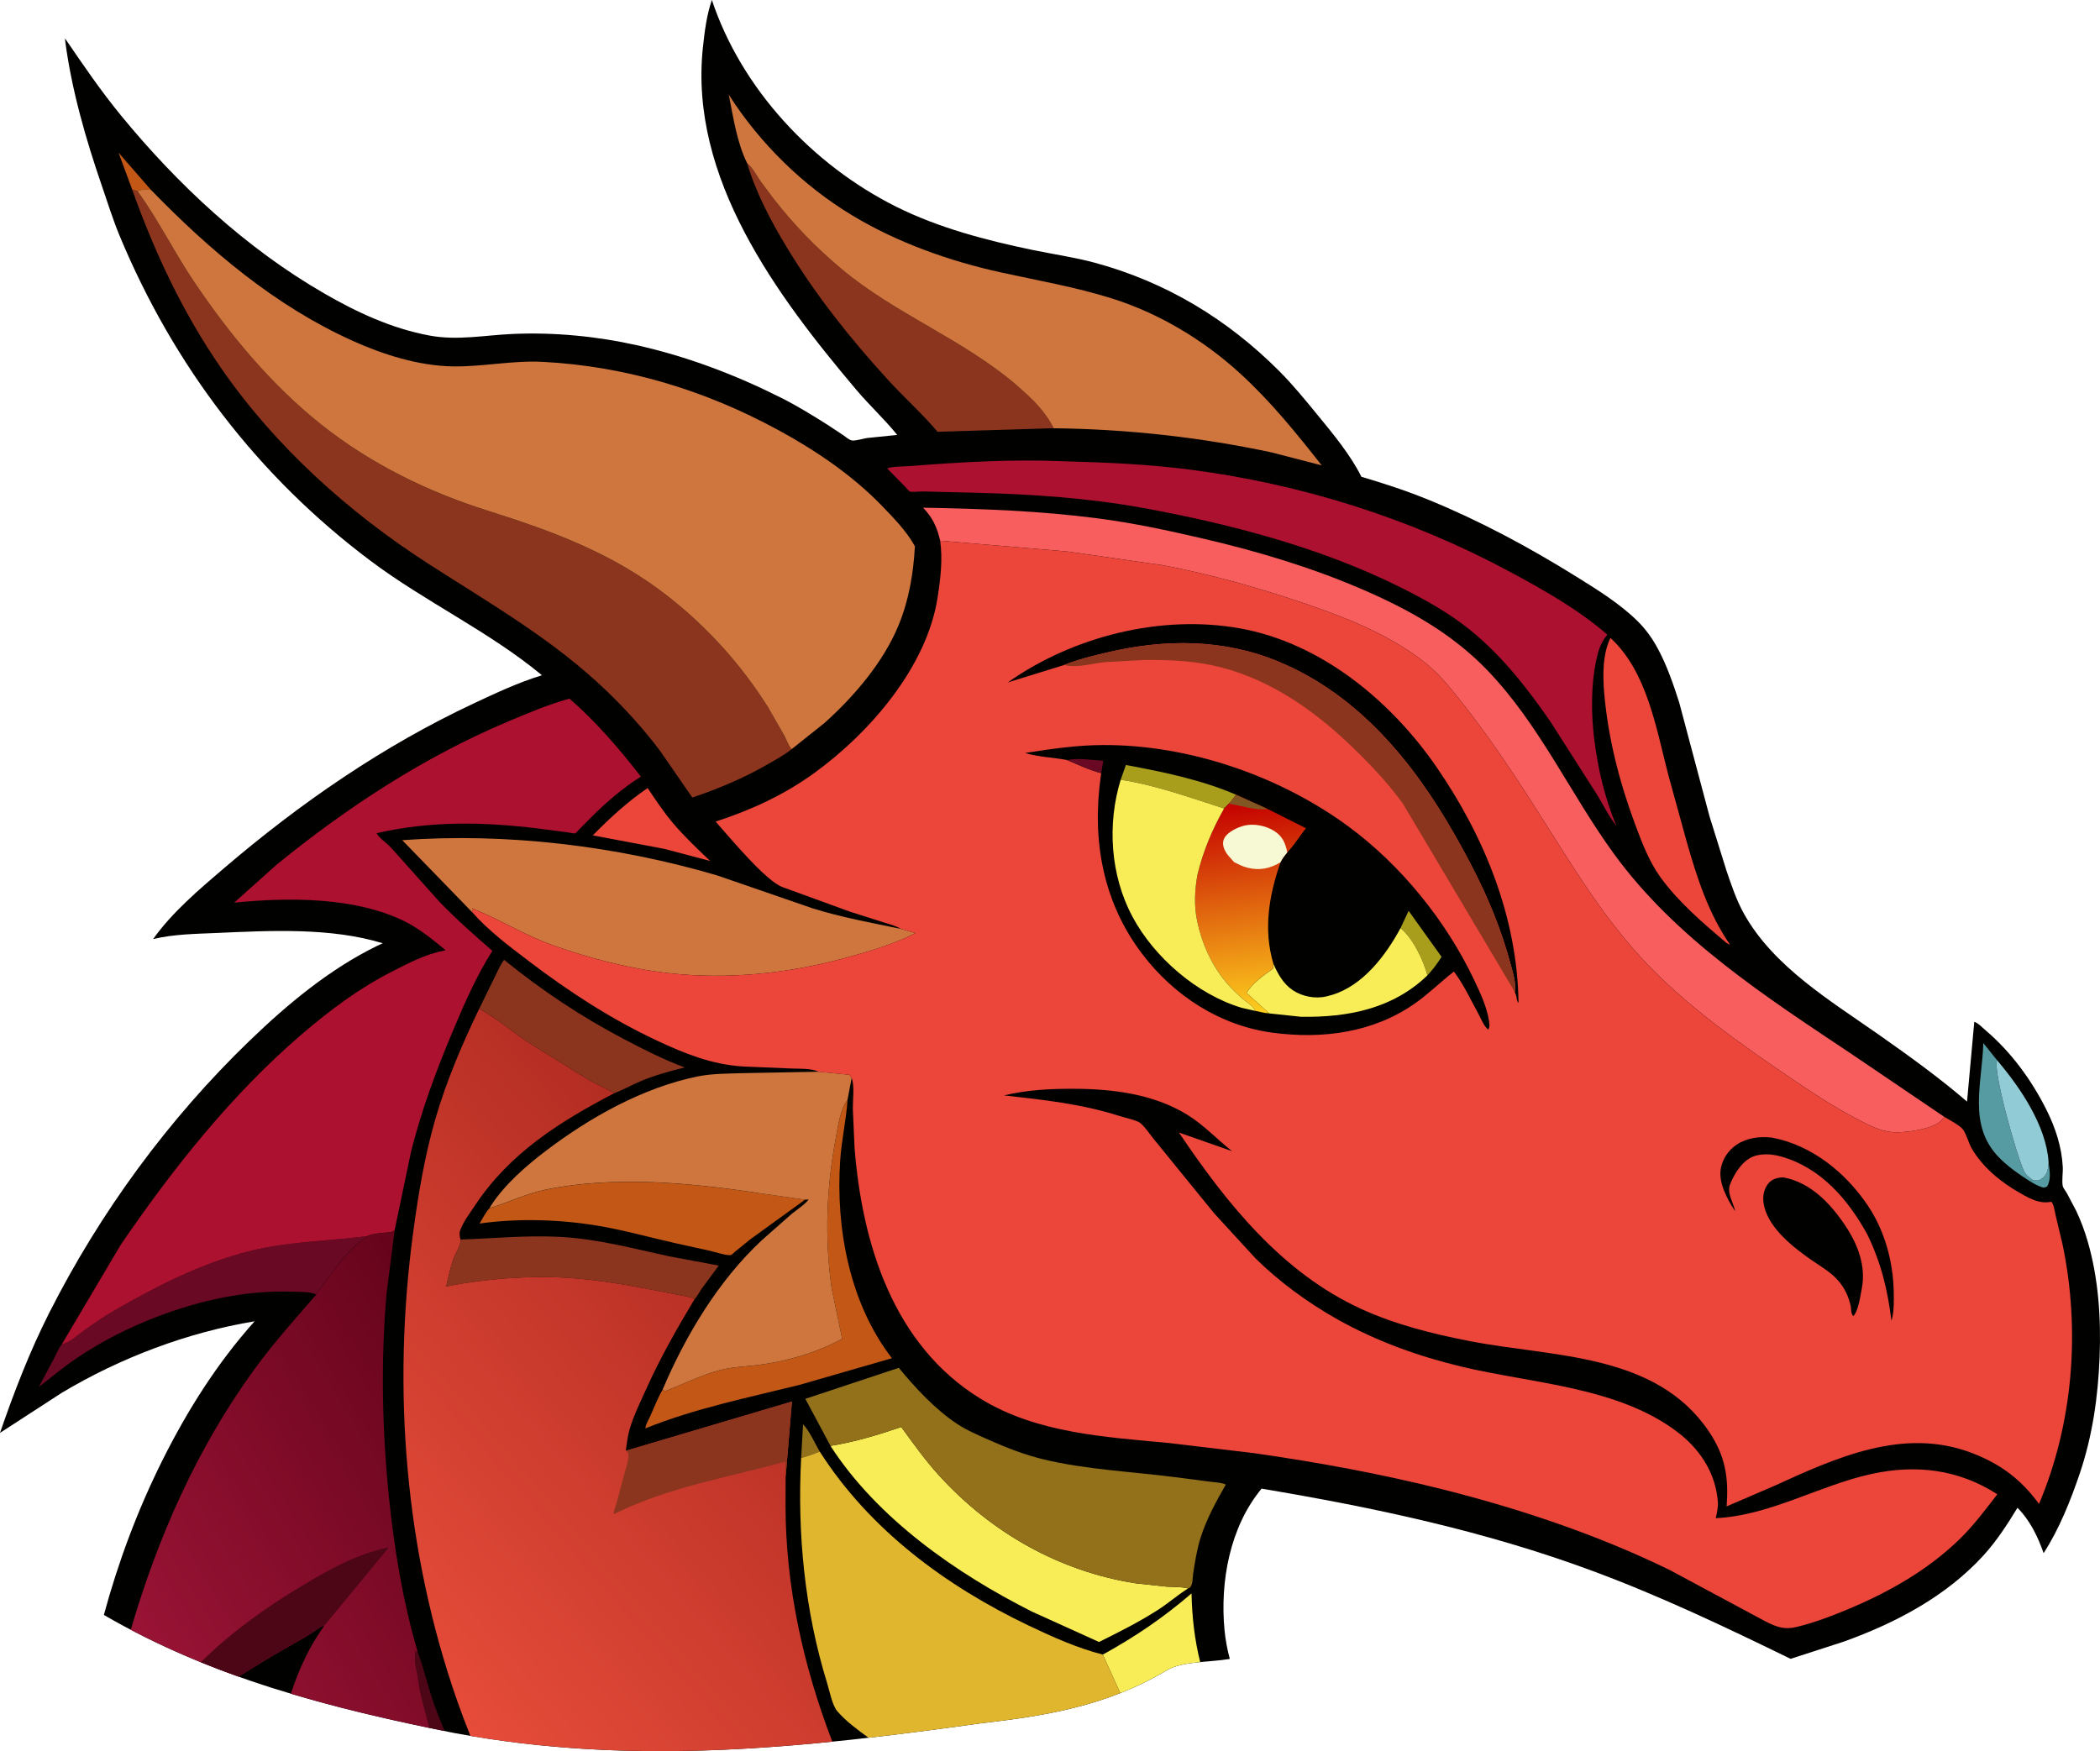 <?xml version="1.0" encoding="UTF-8"?>
<svg id="Layer_2" data-name="Layer 2" xmlns="http://www.w3.org/2000/svg" xmlns:xlink="http://www.w3.org/1999/xlink" viewBox="0 0 868.8 724.64">
  <defs>
    <style>
      .cls-1 {
        fill: url(#linear-gradient);
      }

      .cls-1, .cls-2, .cls-3, .cls-4, .cls-5, .cls-6, .cls-7, .cls-8, .cls-9, .cls-10, .cls-11, .cls-12, .cls-13, .cls-14, .cls-15, .cls-16, .cls-17, .cls-18, .cls-19, .cls-20 {
        stroke-width: 0px;
      }

      .cls-2 {
        fill: url(#linear-gradient-2);
      }

      .cls-3 {
        fill: url(#linear-gradient-3);
      }

      .cls-4 {
        fill: #f7f8d4;
      }

      .cls-5 {
        fill: #f85e5e;
      }

      .cls-6 {
        fill: #f8ed57;
      }

      .cls-7 {
        fill: #4d0615;
      }

      .cls-8 {
        fill: #569ba2;
      }

      .cls-9 {
        fill: #e1b62f;
      }

      .cls-10 {
        fill: #a99d1c;
      }

      .cls-11 {
        fill: #ac1130;
      }

      .cls-12 {
        fill: #ce763d;
      }

      .cls-13 {
        fill: #c35816;
      }

      .cls-14 {
        fill: #8c351e;
      }

      .cls-15 {
        fill: #91cbd5;
      }

      .cls-16 {
        fill: #92711a;
      }

      .cls-17 {
        fill: #815622;
      }

      .cls-18 {
        fill: #ec4539;
      }

      .cls-19 {
        fill: #010100;
      }

      .cls-20 {
        fill: #6a0923;
      }
    </style>
    <linearGradient id="linear-gradient" x1="207.66" y1="587.24" x2="57.61" y2="678.21" gradientUnits="userSpaceOnUse">
      <stop offset="0" stop-color="#66041b"/>
      <stop offset="1" stop-color="#991335"/>
    </linearGradient>
    <linearGradient id="linear-gradient-2" x1="318.36" y1="528.3" x2="154.63" y2="670.15" gradientUnits="userSpaceOnUse">
      <stop offset="0" stop-color="#b42d23"/>
      <stop offset="1" stop-color="#e64c39"/>
    </linearGradient>
    <linearGradient id="linear-gradient-3" x1="355.31" y1="644.21" x2="343.07" y2="557.68" gradientTransform="translate(868.8 976.1) rotate(-180)" gradientUnits="userSpaceOnUse">
      <stop offset="0" stop-color="#c40000"/>
      <stop offset="1" stop-color="#fece1d"/>
    </linearGradient>
  </defs>
  <g id="Layer_1-2" data-name="Layer 1">
    <path class="cls-19" d="M521.91,616.01c46.82,7.86,92.54,17.57,137.17,34.14,28.14,10.45,54.78,23.16,81.72,36.29l21.99-7.12c21.38-7.68,42.31-18.68,57.78-35.65,5.4-5.92,9.93-12.89,14.08-19.73,5.16,5.15,8.45,11.95,10.82,18.77,6.43-9.91,11.23-21.94,15-33.1,5.22-15.46,7.51-31.61,8.16-47.85.64-16.12-.43-32.64-4.96-48.19-1.24-4.27-2.8-8.44-4.69-12.46l-3.93-7.44c-.38-.66-1.53-2.15-1.66-2.84-.45-2.38.13-5.39.01-7.87-.4-8.24-3.03-16.27-6.7-23.61-6.17-12.35-14.58-23.92-25.13-32.9-1.34-1.14-3.13-3.08-4.78-3.63l-3,33.03c-11.37-9.79-23.87-18.81-36.15-27.44-20.02-14.07-43.81-28.26-56.08-50.2-3.22-5.77-5.17-11.72-7.3-17.95l-7.02-22.48-12.49-46.94c-2.44-7.65-5.09-15.42-8.92-22.5-2.21-4.08-4.85-7.83-8.14-11.11-7.42-7.39-16.91-13.24-25.77-18.75-19.31-12.01-39.62-22.94-60.68-31.56-9.16-3.75-18.52-6.83-28.01-9.62-4.47-9.03-11.78-17.83-18.18-25.63-5.08-6.19-10.16-12.45-15.82-18.12-21.44-21.5-46.92-36.89-76.35-44.84-8.45-2.28-17.21-3.51-25.77-5.29-19.06-3.96-38.77-9.11-56.28-17.85-34.62-17.27-64.1-48.8-76.32-85.59-2.15,6.19-3.02,13.17-3.71,19.66-5.75,54.08,30.54,102.69,63.53,141.74,5.41,6.4,11.59,12.06,16.87,18.6l-12.45,1.27c-1.67.24-4.9,1.28-6.33,1.01-1.13-.21-2.51-1.45-3.44-2.1l-6.41-4.24c-6.27-3.97-12.7-7.94-19.33-11.28-19.08-9.59-38.97-17.14-59.83-21.8-16.64-3.72-34.24-5.4-51.3-4.65-11.61.51-22.8,2.82-34.42.66-15.63-2.91-29.95-9.56-43.62-17.46-32.33-18.68-60.46-44.88-84.05-73.65-8.36-10.2-15.66-20.94-23.09-31.81l.06,1.13c2.64,20.15,8.5,40.48,15.09,59.65,2.4,6.97,4.6,14.1,7.43,20.91,22.33,53.7,57.2,99.51,103.78,134.45,22.73,17.05,49.04,29.2,70.93,47.36-9.73,2.97-18.92,7.29-28.12,11.6-37.71,17.67-71.92,41.3-103.52,68.32-10.22,8.74-21.43,18.24-29.23,29.25,8.41-2.05,17.66-2.15,26.29-2.53,22.26-.98,47.24-2.32,68.7,4.26l-2.33,1.08c-19.7,9.63-37.01,24.08-52.72,39.22-33.59,32.4-61.83,70.95-82.9,112.6-8.12,16.05-14.54,32.72-20.39,49.71l25.49-16.54c24.25-14.53,51.99-25.03,79.85-29.64-15.54,17.36-27.9,36.97-38.28,57.8-10.16,20.39-18.15,41.77-24.09,63.72,44.93,26.04,93.43,38.55,144.87,48.84,75,14,146,6,218-4,26-3,52-7,77-22,6.52-3.73,16.52-3.12,25.95-4.63-1.04-3.92-1.8-7.9-2.18-11.88-1.91-20.12,2.17-42.68,15.31-58.58Z"/>
    <path class="cls-8" d="M846.87,491.01c-1.44.68-1.61.44-3.11-.13-1.27-.48-2.43-1.17-3.6-1.85l.71-.8c1.39.25,2.05.56,3.35-.19,2.83-1.63,3.08-4.1,3.32-6.97.39,3.36,1.15,6.97-.66,9.94Z"/>
    <path class="cls-16" d="M339.14,600.7c-2.03-3.44-4.24-8.59-6.96-11.37l.02.73-.75,13.24c2.65-.62,5.15-1.63,7.69-2.6Z"/>
    <path class="cls-13" d="M56.89,79.16l-2.19-.69-5.65-15.29,13.42,15.43c-2.15-.24-3.57-.32-5.58.56Z"/>
    <path class="cls-8" d="M837.11,484.07c.61,1.35,1.18,2.15,2.36,3.07l.78.62.62.48-.71.8c-4.73-3-9.58-6.33-13.46-10.41-12.68-13.32-6.6-30.64-6.18-47l5.67,7.08c-1.75,4.64,8.03,38.97,10.91,45.36Z"/>
    <path class="cls-15" d="M847.54,481.07c-.24,2.87-.49,5.34-3.32,6.97-1.29.75-1.96.44-3.35.19l-.62-.48-.78-.62c-1.18-.92-1.75-1.71-2.36-3.07-2.88-6.38-12.66-40.71-10.91-45.36,9.53,11.22,20.45,27.19,21.34,42.36Z"/>
    <path class="cls-18" d="M278.42,340.61c4.69,5.54,10.12,10.65,15.37,15.67l-18.94-5.01-29.6-5.58c6.74-6.91,14.67-14.19,22.69-19.58,3.34,4.94,6.62,9.94,10.48,14.5Z"/>
    <path class="cls-14" d="M243.62,446.88l-23.85-14.75c-7.22-4.62-14.05-10.66-21.49-14.73l6.54-13.37c1.14-2.26,2.2-4.81,3.72-6.84,15.8,12.81,31.98,23.58,49.99,33.02,8.12,4.25,16.12,8.31,24.73,11.51-6.09,1.49-11.99,3.11-17.79,5.51-3.82,1.58-7.5,3.69-11.35,5.15-3.33-2.04-7.09-3.53-10.5-5.5Z"/>
    <path class="cls-14" d="M234.83,528.78c12.8.79,25.48,3.07,38.05,5.53l9.57,1.89c1.44.29,3.21.4,4.49,1.15l.4.29c1.15-1.23,2.1-3.12,3.07-4.53l6.95-9.4-20.54-3.84c-15.18-3.29-29.78-7.25-45.37-8.05-13.83-.71-27.17.67-40.92,1.1v.65c-.09,2.06-1.97,4.82-2.72,6.82-1.44,3.82-2.28,8-3.21,11.97,15.96-3.19,33.96-4.58,50.24-3.58Z"/>
    <path class="cls-20" d="M64.72,544.97c17.95-6.91,37.27-11.18,56.56-10.45,2.96.11,6.85-.09,9.58,1.13,1.41-2.7,3.6-5.18,5.41-7.63,4.83-6.54,8.84-11.87,15.53-16.49-14.09,1.79-28.43,2.17-42.4,4.82-12.28,2.33-24.87,7.03-36.21,12.29-8.73,4.05-17.12,8.65-25.47,13.41-4.4,2.51-8.73,5.55-12.87,8.46-2.4,1.68-6.31,5.36-9.21,5.65-1.28,1.47-2.2,3.89-3.12,5.66l-6.45,12.11c5.29-4.08,10.32-8.34,15.89-12.08,10.27-6.9,21.21-12.44,32.76-16.88Z"/>
    <path class="cls-13" d="M369.01,562.04c-17.49-22.53-23.32-53.83-21.42-81.76.58-8.45,2.45-16.73,3.06-25.16-2.92,3.87-3.83,10.33-4.73,15.07-3.99,21.05-4.85,41.66-1.85,62.93l4.36,20.91c-10.85,5.82-22.72,9.29-34.92,10.85-5.05.65-10.45.74-15.36,2.02-7.76,2.02-15.43,5.87-22.93,8.74l-1.14-.45c-2.05,3.36-3.54,7.52-5.2,11.12-.65,1.41-1.79,3.21-1.87,4.76,20.38-8.24,42.26-12.67,63.54-17.94l38.46-11.09Z"/>
    <path class="cls-18" d="M690.21,320.7l7.65,27.77c4.23,14.83,9.02,29.7,17.9,42.45-.47-.2-1.02-.38-1.43-.68-9.5-7.99-20.18-17.19-27.44-27.32-4.67-6.5-7.64-14.35-10.42-21.82-6.51-17.49-11.18-35.7-12.79-54.33-.62-7.17-.67-16.23,2.58-22.79,15.23,13.96,18.94,37.55,23.96,56.72Z"/>
    <path class="cls-13" d="M310.1,513.07l-6.04,4.92c-.24.2-1.29,1.25-1.57,1.33-.32.09-.65.07-.98.05-2.35-.14-5.3-1.2-7.64-1.74l-14.58-3.22c-10.38-2.33-20.66-5.24-31.14-7.05-15.99-2.76-33.64-3.33-49.73-1.05,1.24-2.05,2.44-4.63,4.11-6.34,7.82-2.33,14.91-5.93,23.04-7.62,28.29-5.87,59.47-2.92,87.78,1.29l19.71,2.8-22.97,16.62Z"/>
    <path class="cls-6" d="M456.25,684.68l7.23,15.94c6.5-2.56,12.96-5.68,19.35-9.51,3.69-2.11,8.51-2.83,13.7-3.33-2.28-9.2-3.38-18.53-3.57-28.41-11.6,9.98-23.3,17.94-36.71,25.32Z"/>
    <path class="cls-14" d="M387.88,178.68c-6.36-7.54-13.91-14.27-20.58-21.58-15.65-17.14-29.7-34.81-41.74-54.67-6.56-10.83-12.87-22.72-16.46-34.9l.32.28c2.22,2.06,3.6,4.85,5.29,7.33l5.35,7.13c8.27,10.64,17.49,20.14,27.8,28.81,22.6,19,50.84,29.32,73.23,48.77,5.83,5.07,11.36,10.32,14.79,17.34l-48.01,1.48Z"/>
    <path class="cls-6" d="M426.93,666.89l27.75,12.58c8.42-4.2,16.74-8.34,24.65-13.46,4.2-2.72,7.97-6.07,12.2-8.69-2.92-.77-6-.58-9-.76l-12.61-1.36c-31.65-4.94-59.78-20.95-81.3-44.5-5.77-6.32-10.73-13.28-15.75-20.19-9.67,3.28-19.2,6.18-29.29,7.81,19.37,30.01,51.89,52.71,83.35,68.57Z"/>
    <path class="cls-16" d="M372.88,590.51c5.02,6.91,9.98,13.88,15.75,20.19,21.52,23.55,49.65,39.56,81.3,44.5l12.61,1.36c3,.18,6.08-.01,9,.76,2.09-.61,1.78-4.07,2.06-5.92.76-5.05,1.58-10.32,3.14-15.2,2.5-7.81,6.35-14.79,10.39-21.88-1.69-.85-4.59-.92-6.51-1.18l-14.4-1.87c-18.01-2.31-36.95-3.13-54.58-7.39-7.75-1.87-15.13-4.76-22.41-7.98-4.52-2-9.27-4.02-13.4-6.77-8.98-5.97-17.18-14.84-23.98-23.11l-38.67,12.83,10.41,19.46c10.09-1.63,19.63-4.53,29.29-7.81Z"/>
    <path class="cls-12" d="M378.74,386.09l-4.19,2.05c-8.25,3.62-17.16,6.18-25.84,8.52-23.28,6.26-47.83,8.71-71.87,6.05-16.36-1.81-32.98-6.14-48.46-11.69-11.51-4.13-21.82-10.71-33.16-15.16l.49.51-.42,1.05-28.88-29.75c43.2-3.14,88.65,2.35,130.18,14.55l39.57,13.65c11.99,3.74,24.2,5.97,36.47,8.5l6.1,1.74Z"/>
    <path class="cls-11" d="M491.97,194.29c46.34,5.95,91.45,20.16,132.59,42.26,13.88,7.46,28.5,15.7,40.42,26.08l-.39.48c-2.54,3.21-3.44,6.44-4.26,10.35-2.11,10.04-2.06,21.9-.81,32.1,1.55,12.59,4.33,24.43,9.18,36.15-3.2-3.99-5.43-8.74-8.12-13.09l-18.99-29.77c-9.57-13.87-20.07-27.38-33.24-38.05-8.79-7.13-18.73-12.67-28.82-17.71-33.06-16.5-70.83-26.39-107.06-32.97-22.39-4.06-45.42-5.59-68.14-6.2l-22.61-.55c-1.1-.02-4.47.36-5.3.02-.47-.19-1.65-1.68-2.04-2.08l-7.3-7.43c1.26-.89,7.71-.88,9.58-1.03,21.13-1.66,42.22-2.88,63.42-1.98,17.3.49,34.72,1.2,51.89,3.41Z"/>
    <path class="cls-12" d="M313.36,493.64l19.71,2.8,1.48-.09c-1.73,2.28-4.95,4.25-7.19,6.12l-12.09,10.66c-18.06,16.81-31.64,39.48-41.2,62.04l1.14.45c7.5-2.86,15.18-6.72,22.93-8.74,4.92-1.28,10.32-1.37,15.36-2.02,12.2-1.56,24.07-5.03,34.92-10.85l-4.36-20.91c-3-21.27-2.14-41.88,1.85-62.93.9-4.74,1.81-11.2,4.73-15.07l1.7-9.05-.9-1.31-12.78-1.25-31.52.59c-6.07.2-12.48.14-18.44,1.34-22.53,4.57-44.54,16.9-62.72,30.69-8.2,6.22-17.13,13.98-22.78,22.67l-.68,1.15c7.82-2.33,14.91-5.93,23.04-7.62,28.29-5.87,59.47-2.92,87.78,1.29Z"/>
    <path class="cls-12" d="M421.11,159.86c-22.39-19.45-50.63-29.77-73.23-48.77-10.31-8.67-19.53-18.17-27.8-28.81l-5.35-7.13c-1.69-2.48-3.08-5.27-5.29-7.33l-.32-.28c-4.24-8.48-5.77-19.07-7.6-28.33,12.82,20.06,30.63,37.61,51.09,49.94,18.71,11.27,40.17,18.88,61.43,23.56,15.26,3.36,30.76,6.03,45.69,10.7,19.68,6.15,37.93,17.11,53.16,30.97,12.59,11.46,23.44,24.84,33.93,38.2l-20.65-5.35c-29.49-6.32-60.12-9.68-90.27-10.01-3.43-7.02-8.95-12.28-14.79-17.34Z"/>
    <path class="cls-5" d="M802.72,464.08c-3.74,3.31-15.07,4.79-19.72,4.41-5.39-.44-10.46-3.18-15.15-5.66-8.79-4.64-17.09-10.02-25.31-15.59-22.34-15.14-45.71-31.39-63.99-51.41-16.26-17.81-28.52-38.27-41.38-58.51-10.9-17.17-22.25-34.3-35.09-50.09-3.85-4.74-8.03-9.52-12.86-13.3-14.3-11.2-31.7-18.13-48.74-23.97-19.34-6.62-39.17-12.21-59.26-16.05l-39.76-5.71-52.49-4.46c-1.31-5.52-3.06-9.48-7.08-13.66,24.08.43,48.3,1.3,72.2,4.41,14.77,1.92,29.14,5,43.64,8.38,22.34,5.2,44.52,11.81,65.61,20.9,19.17,8.26,37.11,18.18,51.74,33.32,21.74,22.49,34.31,50.94,52.44,75.96,25.67,35.43,63.21,59.51,99.02,83.46l37.88,25.68-1.71,1.91Z"/>
    <path class="cls-14" d="M80.1,116.34c14.78,21.98,32.03,42.83,52.81,59.38,20.32,16.18,44.17,27.85,68.86,35.63,27.09,8.54,52.03,17.73,74.67,35.51,16.34,12.83,30.16,28.15,41.24,45.72l6.91,12.06c.87,1.66,1.62,4.07,2.91,5.38-2.97,2.4-6.6,4.34-9.9,6.25-9.91,5.72-20.35,10.1-31.18,13.76l-13.25-19.2c-6.59-8.82-14.22-17.23-22.15-24.87-22.02-21.21-48.17-36.19-73.69-52.6-33.04-21.25-63.51-48.64-85.9-81.11-15.76-22.85-27.45-47.69-36.73-73.77l2.19.69c8.58,11.78,15.07,25.06,23.21,37.18Z"/>
    <path class="cls-9" d="M425.68,672.73c-34.37-16.42-65.82-39.65-86.54-72.04-2.54.97-5.04,1.98-7.69,2.6-1.64,31.33,1.47,63.27,10.78,93.31.97,3.11,2.08,9.08,4.17,11.51,3.57,4.16,8.36,7.66,12.94,10.99,15.49-1.77,30.97-3.83,46.5-5.99,19.35-2.23,38.71-5.02,57.65-12.49l-7.23-15.94c-10.42-2.63-20.9-7.33-30.57-11.95Z"/>
    <path class="cls-9" d="M350.65,720.05s.05,0,.07,0c-.04-.03-.07-.06-.11-.09.01.03.03.06.04.09Z"/>
    <path class="cls-7" d="M172.7,683.27l-.57.64-.43-.81c.09,1.37.12,2.68.04,4.05-.07,1.17.13,1.82.36,2.95.81,3.95,1.17,7.95,2.11,11.92l3.4,13c2.11.44,4.22.87,6.34,1.3-1.9-4.59-3.81-9.26-5.32-13.93-2.04-6.31-3.57-12.95-5.95-19.12Z"/>
    <path class="cls-11" d="M47.72,542.06c8.35-4.77,16.74-9.36,25.47-13.41,11.34-5.26,23.93-9.96,36.21-12.29,13.97-2.65,28.3-3.03,42.4-4.82,2.41-1.09,6.06-1.34,8.66-1.53,1.21-.09,1.71-.18,2.77-.81l6.83-32.65c4.29-17.07,10.31-33.29,17.11-49.5,4.76-11.35,9.92-23.19,16.53-33.58-7.55-6.57-15.06-13.19-22-20.41l-20.02-22.39c-1.64-1.8-4.79-3.83-5.88-5.87,22.35-5.16,43.96-4.72,66.61-1.99l12.45,1.64c.6.07,2.64.55,3.16.39.18-.05,1.14-1.15,1.29-1.31l5.67-5.71c6.17-6.16,12.77-11.8,20.16-16.45-8.77-11.33-18.7-22.89-29.56-32.28-8.66,2.43-16.9,5.89-25.18,9.38-34.85,14.68-66.61,35.45-95.88,59.28l-17.67,15.79c22.38-2.27,50.44-2.46,71,7.95,5.59,2.83,10.45,6.75,15.28,10.7.76.62.49.38,1.19,1.1l-.74.13c-7.34,1.33-14.64,5.17-21.23,8.53-13.98,7.14-25.75,15.97-37.64,26.16-28.94,24.84-53.3,55.59-74.77,87l-24.31,41.06c2.9-.29,6.81-3.96,9.21-5.65,4.14-2.91,8.47-5.95,12.87-8.46Z"/>
    <path class="cls-1" d="M172.12,690.11c-.23-1.13-.43-1.78-.36-2.95.08-1.37.04-2.68-.04-4.05l.43.81.57-.64c-5.99-20.49-9.6-42.11-11.77-63.32-2.86-28.02-3.46-56.38-1.05-84.46l3.35-26.3c-1.06.64-1.55.72-2.77.81-2.6.19-6.26.44-8.66,1.53-6.7,4.62-10.7,9.95-15.53,16.49-1.81,2.45-4,4.93-5.41,7.63-8.87,10.19-17.93,20.34-25.87,31.29-23.45,32.33-39.75,69.2-50.91,107.46,14.53,7.63,29.41,13.97,44.63,19.39,8.02-5.13,16.26-9.95,24.62-14.7,2.24-1.27,4.52-2.56,6.64-4.01,1.39-.96,2.48-2.04,4.18-2.36-6.4,8.86-10.59,18.26-13.84,28.14,18.65,5.58,37.76,10.09,57.32,14.16l-3.4-13c-.93-3.96-1.3-7.97-2.11-11.92Z"/>
    <path class="cls-7" d="M129.97,675.09c1.39-.96,2.48-2.04,4.18-2.36l26.77-32.47c-13.49,2.9-24.24,8.91-35.99,15.95-14.72,8.82-29.39,19.27-41.86,31.63,5.17,2.11,10.38,4.09,15.63,5.96,8.02-5.13,16.26-9.95,24.62-14.7,2.24-1.27,4.52-2.56,6.64-4.01Z"/>
    <path class="cls-12" d="M145.97,141.08c12.68,5.7,27.14,10.26,41.16,10.53,12.54.24,24.74-2.53,37.42-1.87,34.5,1.82,67.02,11.71,97.3,28.15,15.34,8.33,30.53,18.56,42.74,31.15,4.86,5.01,10.6,10.86,13.92,17.03-.63,11.29-2.44,22.12-6.74,32.63-6.27,15.3-18.46,29.56-30.72,40.52l-13.54,10.79c-1.29-1.31-2.04-3.72-2.91-5.38l-6.91-12.06c-11.09-17.57-24.9-32.89-41.24-45.72-22.64-17.78-47.58-26.97-74.67-35.51-24.69-7.78-48.54-19.45-68.86-35.63-20.79-16.55-38.04-37.4-52.81-59.38-8.14-12.11-14.63-25.39-23.21-37.18,2.01-.88,3.43-.8,5.58-.56,24.28,25.02,51.47,48.09,83.49,62.48Z"/>
    <path class="cls-2" d="M325.04,611.21l2.6-31.24-67.92,20.14-.82.14c.44-2.78.7-5.65,1.46-8.36,1.69-6,4.65-11.9,7.21-17.58,5.73-12.71,12.6-24.73,19.76-36.67l-.4-.29c-1.28-.75-3.05-.86-4.49-1.15l-9.57-1.89c-12.57-2.46-25.25-4.74-38.05-5.53-16.28-1-34.28.39-50.24,3.58.93-3.97,1.77-8.15,3.21-11.97.76-2,2.63-4.75,2.72-6.82v-.65c-.29-1.17-.58-2.41-.19-3.58,1.15-3.5,4.16-7.45,6.19-10.52,14.31-21.63,35.03-34.65,57.59-46.44-3.33-2.04-7.09-3.53-10.5-5.5l-23.85-14.75c-7.22-4.62-14.05-10.66-21.49-14.73-7.01,14.58-13.53,29.8-18.05,45.34-4.5,15.46-7.14,31.39-9.29,47.33-8.74,64.85-3.4,132.03,18.31,193.98,1.68,4.78,3.48,9.54,5.38,14.28,51.18,8.68,100.56,7.34,149.74,2.39-12-31.17-19.36-64.32-19.36-97.74l.03-11.76Z"/>
    <path class="cls-14" d="M324.88,604.85l.16,6.36,2.6-31.24-67.92,20.14-.82.14c.49.49,1.12.8,1.12,1.53,0,2.61-.89,5.09-1.58,7.58l-3.38,12.67c-.24.94-1.4,3.89-1.11,4.57,22.33-11.22,47.09-15.14,70.94-21.74Z"/>
    <path class="cls-18" d="M195.3,377.41c6.74,7.69,15.34,14.13,23.45,20.29,16.74,12.73,33.96,23.96,53.03,32.9,11.51,5.4,22.59,9.87,35.46,10.71l20.2.85c3.36.13,8.19-.15,11.24,1.35l12.78,1.25.9,1.31.22.75c.9,3.29.23,8.31.25,11.79l.71,16.33c3.16,40,16.11,81.81,52.21,103.91,23.36,14.3,51.54,15.77,78.05,18.3l35.17,4.2c25.97,3.71,52.32,8.53,77.77,14.93,32.06,8.06,64.14,18.82,93.88,33.32l39.91,21.42c4.53,2.28,7.7,3.45,12.8,2.22,7.49-1.81,15.04-4.72,22.14-7.72,16.47-6.96,32.26-16,45.16-28.52,5.88-5.71,10.71-12.21,15.7-18.66-16.04-10.31-33.6-12.45-52.1-8.39-21.68,4.75-42.05,17.25-64.39,18.28.63-2.76,1.11-5.02.76-7.88l-.11-.9c-1.44-11.08-7.74-20.2-16.5-26.86-24.7-18.79-60.19-20.05-89.45-27.09-17.93-4.32-35.07-10.48-51.2-19.53-12.04-6.76-24.14-15.55-33.95-25.28l-17.1-18.65-24.96-30.69c-1.42-1.7-4.38-6.18-6.25-7.06-2.37-1.12-5.4-1.69-7.93-2.49-15.89-5.05-31.35-6.66-47.79-8.52,9.67-2.27,18.86-2.76,28.75-2.73,16.07.04,33.02,2.1,47.01,10.69,7,4.3,12.23,10.1,18.6,15.12l-21.97-7.7c19.59,29.12,42.53,57.9,75.23,72.91,14.36,6.59,29.67,10.39,45.12,13.4,34.37,6.69,76.79,4.79,98.79,37.23,6.85,10.1,8.36,19.07,7.43,31.16l19.55-8.41c25.69-11.73,53.65-24.56,82.04-13.65,11.77,4.52,20.23,10.88,27.66,21.04,14.17-33.45,17.15-71.94,9.75-107.36l-2.89-12.16c-.35-1.4-.59-3.48-1.23-4.75l-.48-.76-.52.08c-1.67.23-2.85.23-4.48-.15l-.53-.12c-2.65-.65-5.38-2.24-7.74-3.58-7.66-4.36-15.15-10.49-19.66-18.19-1.36-2.33-2.18-5.91-3.67-7.95-1.24-1.69-5.78-4.06-7.69-5.22l-1.71,1.91c-3.74,3.3-15.07,4.79-19.72,4.41-5.39-.44-10.46-3.18-15.15-5.66-8.79-4.64-17.09-10.02-25.31-15.59-22.34-15.14-45.71-31.39-63.99-51.41-16.26-17.81-28.53-38.27-41.38-58.51-10.9-17.17-22.25-34.3-35.09-50.09-3.85-4.74-8.03-9.52-12.86-13.3-14.3-11.2-31.7-18.13-48.74-23.97-19.34-6.62-39.17-12.21-59.26-16.05l-39.76-5.71-52.49-4.46c1.09,7.85.13,15.77-1.08,23.55-4.45,28.68-27.99,55.84-50.87,72.47-12.59,9.15-26.22,15.42-40.95,20.2,5.29,5.93,20.91,24.92,27.89,27.19l27.62,10.07,13.85,4.41c2.35.75,5.14,1.38,7.2,2.72l6.1,1.74-4.19,2.04c-8.25,3.62-17.16,6.18-25.84,8.52-23.28,6.26-47.83,8.71-71.87,6.05-16.36-1.81-32.98-6.14-48.46-11.69-11.51-4.13-21.82-10.71-33.16-15.16l.49.51-.42,1.05Z"/>
    <path class="cls-19" d="M715.71,490.23l.26-.63c1.51-3.74,4.24-8.11,7.76-10.24,3.83-2.31,9.12-1.94,13.27-.75,16.41,4.68,27.64,17.82,35.56,32.26,5.75,11.92,8.33,22.66,9.97,35.73l.41-1.72c.69-3.33.59-6.86.53-10.25-.24-12.59-3.73-25.42-10.82-35.91-9.22-13.64-23.18-24.89-39.6-27.97-4.97-.58-10.33.07-14.56,2.92-3.45,2.32-5.83,5.85-6.57,9.93-1.06,5.8,2.83,12.97,5.94,17.61-.66-3.38-3.47-7.48-2.15-10.98Z"/>
    <path class="cls-19" d="M749.97,521.77c3.42,2.36,7.24,4.58,10.07,7.66,3.02,3.28,4.76,6.98,5.7,11.31.12,1.38.03,2.77.97,3.87,2.12-2,2.93-8.34,3.5-11.18,1.92-9.59-1.69-18.73-7.01-26.59-6.09-9.02-14.21-17.52-25.26-19.6-.72-.03-1.38,0-2.09.14-2.19.45-3.71,1.33-4.9,3.26-1.65,2.7-1.77,5.69-1.04,8.7,2.3,9.43,12.43,17.16,20.05,22.43Z"/>
    <path class="cls-19" d="M625.17,399.71c-2.01-7.58-4.48-14.93-7.42-22.19-4.56-11.25-10-21.69-15.99-32.23-17.15-30.15-39.81-57.7-72.61-71.42-22.84-9.56-47.18-9.53-70.99-3.9-5.99,1.42-12.11,2.86-17.83,5.19l-23.4,7.23c27.01-19.03,63.28-28.21,95.97-22.38,33.58,5.99,62.48,29.92,81.42,57.41,19.87,28.85,33.44,62.29,33.92,97.62-.79-.96-.67-1.68-.92-2.85l-.63-1.73c.59-3.54-.62-7.35-1.52-10.75Z"/>
    <path class="cls-14" d="M580.41,332.56c-6.44-8.89-14.32-17.14-22.27-24.69-15.92-15.13-34.85-27.98-56.7-32.58-9.21-1.94-18.49-2.26-27.86-2.19l-16.34.89c-4.64.48-11.46,2.33-15.92,1.41l-.99-.24c5.71-2.33,11.83-3.77,17.83-5.19,23.81-5.63,48.15-5.65,70.99,3.9,32.8,13.72,55.46,41.27,72.61,71.42,5.99,10.53,11.42,20.98,15.99,32.23,2.95,7.26,5.41,14.61,7.42,22.19.9,3.4,2.12,7.21,1.52,10.75l-46.29-77.9Z"/>
    <path class="cls-19" d="M441.43,314.5c-5.52-1.07-12.09-1.24-17.31-2.92,10.84-1.69,21.39-3.25,32.4-3.28,35.41-.1,72.76,12.71,101.25,33.63,21.84,16.04,40.58,39.24,52.15,63.69,2.42,5.11,5.14,10.86,6.04,16.5.2,1.27.5,2.81-.25,3.94-1.78-1.3-2.97-4.5-4.03-6.45-3.14-5.75-6.22-12.35-10.17-17.56-5.46,4.2-10.41,9.16-16.02,13.1-17.4,12.25-38.47,14.94-59.08,12.18-21.66-2.91-40.65-15.24-53.77-32.46-16.41-21.54-20.93-47.2-17.24-73.58l.2-1.35c-4.69-1.16-9.67-3.56-14.17-5.43Z"/>
    <path class="cls-20" d="M441.43,314.5c4.7-.91,10.25,0,15.02.3l-.86,5.12c-4.69-1.16-9.67-3.56-14.17-5.43Z"/>
    <path class="cls-10" d="M579.4,384.08l3.37-7.16,13.63,19.04c-1.8,2.78-3.6,5.26-5.87,7.68-1.57-6.23-6.06-15.52-11.13-19.56Z"/>
    <path class="cls-10" d="M508.4,332.57l-1.98,2c-14.02-4.5-28.18-9.65-42.77-11.93l2.15-6.08c15.3,2.86,31.26,6.11,45.61,12.32-.97,1.24-1.91,2.57-3.01,3.68Z"/>
    <path class="cls-6" d="M538.22,420.75l-13.12-1.39-9.42-8.49c2.48-3.96,7.14-7.42,10.96-9.99l.2-2c1.9,4.24,4.06,8.21,8.02,10.88,3.9,2.62,9.34,3.67,13.95,2.55l.66-.18,1.67-.45c12.76-3.85,22.24-16.41,28.26-27.6,5.07,4.03,9.56,13.33,11.13,19.56-14.34,13.81-32.92,17.42-52.31,17.11Z"/>
    <path class="cls-3" d="M540.28,342.72c-2.49,3.16-4.95,7.14-7.7,9.98-1.06,1.34-2.1,2.59-2.83,4.15-4.78,13.83-7.15,27.74-2.92,42.02l-.2,2c-3.82,2.56-8.48,6.03-10.96,9.99l9.42,8.49c-1.95-.14-3.84-.62-5.75-1.04-.53-1.91-4.12-4.02-5.63-5.34-2.54-2.23-5.12-4.82-7.23-7.45-5.69-7.09-9.35-15.54-11.2-24.39-1.34-6.37-1.02-12.71.1-19.09,2.36-9.82,6.09-18.68,11.04-27.48l1.98-2c1.1-1.12,2.04-2.45,3.01-3.68l13.06,5.89,15.81,7.95Z"/>
    <path class="cls-17" d="M508.4,332.57c1.1-1.12,2.04-2.45,3.01-3.68l13.06,5.89c-4.97.7-11.1-1.44-16.07-2.21Z"/>
    <path class="cls-4" d="M529.75,356.85c-4.4,2.58-8.68,3.49-13.73,2.2-1.88-.48-3.69-1.4-5.43-2.26-1.62-1.92-3.27-3.24-4.18-5.69-.55-1.48-.6-3.01.2-4.41,1.45-2.52,5.52-4.4,8.25-5.06,3.92-.94,8.86.06,12.26,2.21,3.52,2.23,4.6,4.96,5.46,8.85-1.06,1.34-2.1,2.59-2.83,4.15Z"/>
    <path class="cls-6" d="M506.42,334.57c-4.96,8.8-8.68,17.66-11.04,27.48-1.12,6.38-1.43,12.72-.1,19.09,1.86,8.86,5.52,17.3,11.2,24.39,2.11,2.63,4.69,5.21,7.23,7.45,1.51,1.33,5.11,3.43,5.63,5.34l-5.63-1.28c-18.48-5.52-36.17-20.84-45.18-37.68-9.15-17.09-10.54-38.23-4.88-56.72,14.58,2.28,28.75,7.43,42.77,11.93Z"/>
  </g>
</svg>